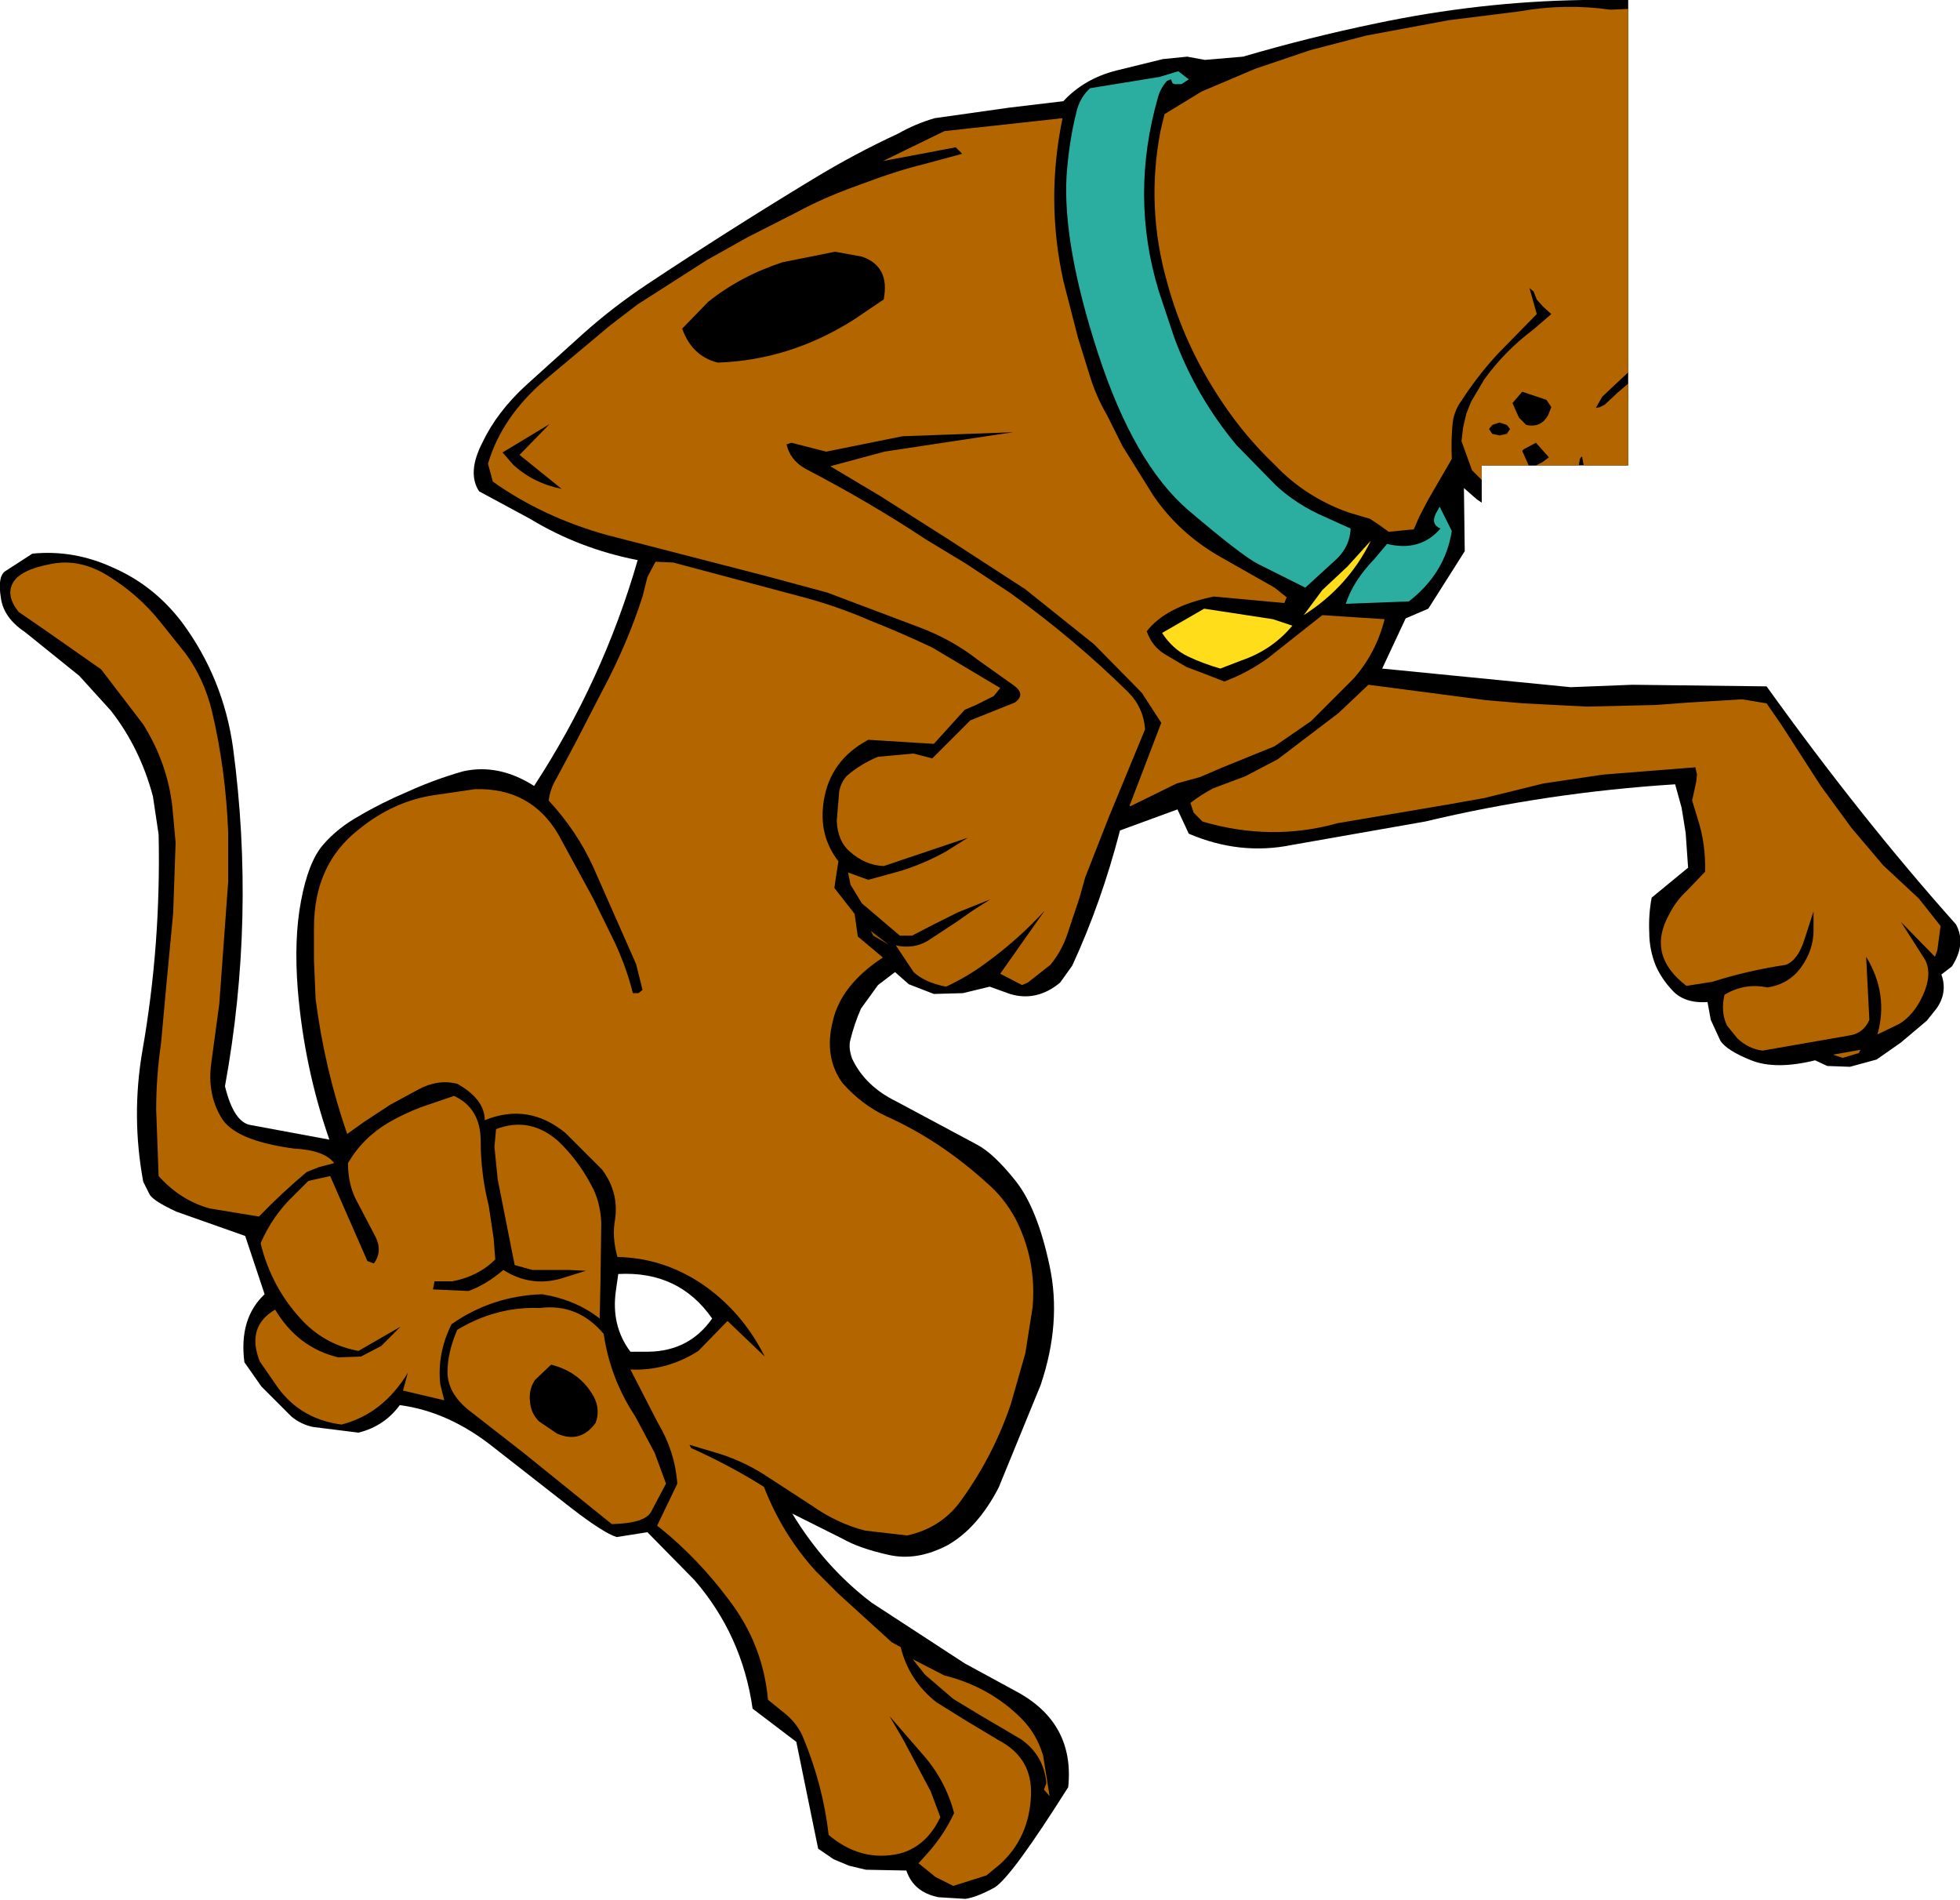 <?xml version="1.0" encoding="UTF-8" standalone="no"?>
<svg xmlns:xlink="http://www.w3.org/1999/xlink" height="117.35px" width="121.1px" xmlns="http://www.w3.org/2000/svg">
  <g transform="matrix(1.0, 0.0, 0.0, 1.0, -200.95, -166.7)">
    <path d="M239.15 245.4 L239.0 246.45 Q238.7 248.6 239.9 250.2 L241.05 250.2 Q243.55 250.15 244.95 248.15 242.9 245.2 239.15 245.4 M230.55 197.05 Q229.8 195.9 230.75 194.05 231.65 192.15 233.45 190.5 L237.05 187.25 Q238.85 185.65 240.95 184.25 246.0 180.9 251.2 177.75 253.75 176.2 256.45 174.95 257.5 174.35 258.7 174.0 L263.3 173.35 266.65 172.95 Q267.95 171.55 269.95 171.05 L272.8 170.35 274.3 170.2 275.4 170.4 277.75 170.2 Q281.85 169.0 285.95 168.15 292.35 166.8 298.75 166.7 L301.55 166.7 301.55 195.45 292.5 195.45 292.5 197.75 292.2 197.55 291.4 196.85 291.45 200.75 289.2 204.3 287.8 204.9 286.35 208.0 298.0 209.15 301.8 209.0 310.1 209.1 Q315.95 217.25 321.8 223.8 322.45 225.0 321.55 226.4 L320.9 226.9 Q321.3 228.0 320.6 229.0 L320.0 229.75 318.4 231.1 316.9 232.15 315.25 232.6 313.85 232.55 313.1 232.2 Q310.65 232.8 309.15 232.2 307.65 231.6 307.25 231.0 L306.65 229.7 306.45 228.6 Q305.0 228.7 304.25 227.85 303.6 227.15 303.25 226.35 302.85 225.35 302.85 224.3 302.8 223.2 303.0 222.15 L305.25 220.3 305.1 218.15 304.85 216.6 304.45 215.15 Q296.55 215.65 289.0 217.45 L280.75 218.9 Q277.55 219.55 274.4 218.2 L273.7 216.7 270.15 218.0 Q269.0 222.45 267.2 226.35 L266.45 227.4 Q265.0 228.6 263.35 228.1 L262.1 227.65 260.45 228.05 258.65 228.1 257.1 227.5 256.25 226.75 255.2 227.55 254.15 229.0 Q253.75 229.9 253.5 230.9 253.35 231.4 253.6 232.1 254.4 233.8 256.35 234.75 L261.3 237.4 Q262.35 237.95 263.7 239.65 265.05 241.35 265.8 244.9 266.55 248.4 265.25 252.25 L262.65 258.6 Q261.35 261.1 259.5 262.15 257.6 263.15 255.85 262.75 254.05 262.35 253.0 261.75 L249.9 260.2 Q251.9 263.5 254.8 265.7 L260.55 269.45 263.95 271.3 Q267.35 273.25 266.95 277.1 263.45 282.65 262.4 283.3 261.3 283.9 260.6 284.0 L258.95 283.9 Q257.4 283.6 256.95 282.25 L254.45 282.2 253.4 281.95 252.45 281.55 251.5 280.9 250.15 274.3 247.45 272.25 Q246.8 267.7 243.85 264.3 L240.95 261.35 239.05 261.65 Q238.25 261.4 236.3 259.9 L231.5 256.15 Q228.7 253.9 225.65 253.5 224.7 254.8 223.1 255.2 L220.3 254.85 Q219.55 254.7 218.95 254.2 L217.1 252.35 216.05 250.85 Q215.7 248.15 217.3 246.65 L216.1 243.05 211.85 241.55 Q210.45 240.9 210.2 240.5 L209.8 239.7 Q209.05 235.65 209.75 231.6 210.9 225.05 210.75 218.25 L210.4 215.9 Q209.6 212.9 207.8 210.6 L205.85 208.45 202.5 205.75 Q201.15 204.85 201.0 203.6 200.8 202.35 201.25 202.0 L202.95 200.9 Q205.5 200.65 207.9 201.75 210.45 202.85 212.2 205.15 214.75 208.6 215.35 212.9 216.75 223.4 214.85 233.8 215.4 236.05 216.45 236.2 L221.3 237.1 Q219.75 232.65 219.35 227.85 219.1 224.7 219.55 222.35 220.0 219.95 220.9 218.9 221.8 217.85 223.15 217.1 224.5 216.3 226.15 215.6 227.8 214.85 229.55 214.35 231.75 213.85 233.95 215.25 238.2 208.75 240.35 201.3 236.75 200.6 233.7 198.75 L230.55 197.05" fill="#000000" fill-rule="evenodd" stroke="none"/>
    <path d="M254.85 224.4 L254.75 224.2 255.85 225.05 254.9 224.5 254.85 224.4" fill="#965500" fill-rule="evenodd" stroke="none"/>
    <path d="M232.0 194.65 L234.9 192.9 233.05 194.8 235.65 196.9 Q233.9 196.55 232.65 195.4 L232.0 194.65 M295.85 195.45 L295.4 195.45 295.0 194.55 295.1 194.45 295.85 194.05 296.65 194.95 296.25 195.25 295.85 195.45 M293.6 193.6 L293.15 193.5 292.95 193.2 293.15 192.95 293.6 192.8 294.05 192.95 294.25 193.2 294.05 193.5 293.6 193.6 M296.5 191.4 L296.8 191.85 296.6 192.35 Q296.15 193.15 295.25 192.95 L294.8 192.5 294.4 191.6 295.0 190.9 296.5 191.4" fill="#000000" fill-rule="evenodd" stroke="none"/>
    <path d="M232.0 194.65 L232.65 195.4 Q233.9 196.55 235.65 196.9 L233.05 194.8 234.9 192.9 232.0 194.65 M231.1 195.35 Q231.95 192.45 234.65 190.15 L238.65 186.8 240.35 185.5 244.65 182.75 247.15 181.35 250.2 179.8 Q251.85 178.9 254.1 178.1 256.35 177.25 258.0 176.85 L260.4 176.2 260.0 175.8 255.5 176.65 259.3 174.8 266.6 174.0 Q265.55 179.05 266.65 184.05 L267.55 187.55 268.25 189.8 Q268.65 191.15 269.35 192.35 L270.3 194.25 272.2 197.3 Q273.8 199.65 276.35 201.1 L279.7 203.0 280.45 203.6 280.3 203.95 275.95 203.55 Q273.0 204.15 271.8 205.7 272.15 206.65 272.9 207.1 L274.25 207.9 275.05 208.2 276.6 208.8 Q278.05 208.25 279.3 207.35 L282.65 204.7 286.5 204.95 Q285.95 207.1 284.55 208.65 L281.95 211.25 279.7 212.8 276.5 214.1 275.1 214.7 273.65 215.1 270.8 216.5 270.75 216.5 270.75 216.45 272.7 211.35 271.5 209.5 268.55 206.5 264.3 203.1 259.6 200.05 255.35 197.35 252.25 195.5 255.6 194.6 259.55 194.0 263.55 193.4 256.7 193.65 252.0 194.6 249.85 194.05 249.55 194.15 Q249.75 195.1 250.7 195.65 254.65 197.7 258.2 200.05 L260.6 201.5 263.4 203.35 Q267.35 206.2 270.65 209.45 271.6 210.4 271.7 211.75 L269.45 217.2 268.0 220.9 267.65 222.15 266.9 224.4 Q266.55 225.45 265.85 226.3 L264.45 227.4 264.1 227.55 262.75 226.85 265.5 222.95 Q263.85 224.75 261.85 226.2 260.7 227.05 259.4 227.65 258.1 227.4 257.4 226.75 L256.3 225.1 Q257.4 225.35 258.3 224.8 L260.05 223.65 261.05 222.95 262.15 222.25 260.15 223.05 258.55 223.85 257.3 224.5 256.55 224.5 254.2 222.5 253.5 221.35 253.35 220.6 254.6 221.05 256.6 220.5 Q258.05 220.05 259.4 219.3 L260.75 218.45 255.55 220.2 Q254.4 220.15 253.45 219.3 252.7 218.65 252.65 217.4 L252.8 215.6 Q252.9 215.05 253.25 214.65 254.1 213.9 255.2 213.45 L257.4 213.25 258.55 213.55 260.9 211.2 263.65 210.1 Q264.35 209.6 263.6 209.05 L261.35 207.45 Q259.75 206.2 257.75 205.45 L252.05 203.3 248.15 202.25 238.45 199.75 Q234.5 198.65 231.4 196.45 L231.1 195.35 M295.4 195.45 L292.5 195.45 292.5 196.35 291.9 195.75 291.25 193.95 291.35 193.1 291.55 192.25 291.85 191.5 292.65 190.15 Q293.9 188.4 295.7 187.05 L296.8 186.1 296.3 185.65 295.9 185.2 295.7 184.7 295.45 184.5 295.9 186.1 293.5 188.55 Q292.25 189.9 291.25 191.45 290.8 192.05 290.7 192.85 290.6 193.9 290.65 195.05 L289.2 197.55 288.65 198.6 288.3 199.4 286.75 199.55 286.2 199.15 285.6 198.75 284.25 198.35 Q282.85 197.85 281.65 197.05 280.6 196.35 279.75 195.45 277.85 193.65 276.4 191.45 274.1 188.0 273.05 184.1 271.75 179.5 272.65 174.8 L272.9 173.75 275.2 172.35 278.5 170.95 281.9 169.8 285.35 168.9 290.45 167.95 294.85 167.4 Q297.65 166.9 300.45 167.3 L301.55 167.25 301.55 189.7 299.95 191.2 299.55 191.9 299.8 191.85 300.1 191.7 300.9 190.95 301.55 190.4 301.55 195.45 298.8 195.45 298.7 194.9 Q298.55 195.0 298.55 195.15 L298.5 195.45 295.85 195.45 296.25 195.25 296.65 194.95 295.85 194.05 295.1 194.45 295.0 194.55 295.4 195.45 M254.2 182.55 L252.55 182.25 249.3 182.9 Q246.7 183.75 244.7 185.35 L243.1 187.0 Q243.7 188.7 245.3 189.1 249.75 188.95 253.7 186.45 L255.55 185.2 Q255.95 183.15 254.2 182.55 M293.6 193.6 L294.05 193.5 294.25 193.2 294.05 192.95 293.6 192.8 293.15 192.95 292.95 193.2 293.15 193.5 293.6 193.6 M296.5 191.4 L295.0 190.9 294.4 191.6 294.8 192.5 295.25 192.95 Q296.15 193.15 296.6 192.35 L296.8 191.85 296.5 191.4 M308.6 209.9 L310.1 210.15 311.0 211.45 313.45 215.25 315.35 217.85 317.3 220.15 319.5 222.2 320.85 223.9 320.65 225.4 320.5 225.8 318.4 223.65 319.9 226.0 Q320.35 226.9 319.75 228.2 319.2 229.4 318.3 229.95 L316.95 230.6 Q317.65 228.1 316.25 225.8 L316.45 229.7 Q316.1 230.5 315.3 230.65 L309.85 231.6 Q309.0 231.5 308.3 230.85 L307.65 230.05 Q307.25 229.2 307.5 228.15 308.75 227.4 310.15 227.7 311.45 227.5 312.2 226.5 313.0 225.4 313.0 224.2 L313.0 223.0 312.45 224.7 Q312.05 226.0 311.3 226.3 308.95 226.65 306.75 227.35 L305.15 227.6 Q302.65 225.7 304.1 223.15 304.5 222.35 305.2 221.7 L306.3 220.55 Q306.35 218.85 305.85 217.3 L305.5 216.15 305.75 215.0 305.8 214.55 305.7 214.1 300.0 214.55 296.3 215.1 292.65 216.0 290.4 216.4 283.6 217.55 Q279.5 218.7 275.25 217.45 L274.95 217.15 274.7 216.9 274.55 216.45 274.5 216.3 Q275.15 215.8 275.9 215.4 L277.9 214.65 279.9 213.6 283.65 210.75 285.5 209.0 292.75 209.95 295.1 210.15 299.0 210.35 303.25 210.25 305.25 210.1 308.6 209.9 M315.9 231.55 L315.8 231.75 314.8 232.05 314.2 231.85 315.9 231.55 M262.75 209.2 L262.35 209.7 261.25 210.25 260.55 210.55 258.65 212.65 254.6 212.4 Q252.25 213.65 251.85 216.15 251.5 218.3 252.75 219.9 L252.5 221.55 253.75 223.15 253.95 224.55 255.5 225.85 Q252.9 227.55 252.4 229.8 251.85 232.0 253.0 233.6 254.2 234.95 255.7 235.65 259.05 237.15 261.95 239.8 263.0 240.7 263.7 242.0 265.0 244.55 264.75 247.45 L264.3 250.3 263.4 253.45 Q262.3 256.7 260.25 259.5 259.05 261.1 257.0 261.55 L254.4 261.25 Q252.65 260.8 251.1 259.7 L248.1 257.75 Q246.9 257.0 245.55 256.55 L243.55 255.95 243.65 256.15 Q246.1 257.25 248.15 258.55 249.3 261.5 251.35 263.75 L252.75 265.15 256.05 268.15 256.6 268.45 Q257.1 270.5 258.8 271.85 L260.65 273.0 262.65 274.2 Q264.75 275.3 264.65 277.6 264.55 280.2 262.75 281.85 L261.9 282.55 259.85 283.2 258.75 282.65 257.7 281.8 258.2 281.25 Q259.25 280.1 259.9 278.7 259.35 276.6 257.85 274.95 L255.9 272.7 256.75 274.15 258.45 277.35 259.05 278.95 Q258.2 280.75 256.55 281.2 254.15 281.75 252.15 280.05 251.8 277.0 250.6 274.1 250.25 273.2 249.45 272.55 L248.4 271.7 Q248.1 268.3 246.0 265.55 244.1 263.0 241.75 261.1 L241.55 260.95 242.8 258.35 Q242.65 256.35 241.6 254.6 L239.9 251.3 Q242.15 251.4 244.1 250.15 L245.9 248.3 248.2 250.5 Q246.8 247.7 244.3 246.0 241.9 244.4 239.1 244.35 238.75 243.1 238.95 242.05 239.2 240.35 238.15 238.95 L235.9 236.7 Q233.6 234.8 230.9 235.9 230.9 234.6 229.2 233.65 228.0 233.35 226.8 234.0 L225.05 234.95 223.45 236.0 222.4 236.75 Q221.0 232.7 220.45 228.4 L220.35 226.0 220.35 224.0 Q220.35 220.1 223.1 217.95 225.3 216.15 227.9 215.8 L230.3 215.45 Q233.75 215.35 235.45 218.25 L237.6 222.2 238.95 224.95 Q239.7 226.6 240.05 228.05 L240.4 228.05 240.65 227.85 240.25 226.25 237.6 220.25 Q236.6 218.05 234.85 216.15 234.95 215.4 235.35 214.75 L236.5 212.6 238.15 209.4 Q239.7 206.5 240.65 203.55 L240.95 202.35 241.45 201.4 242.55 201.45 250.8 203.65 Q252.8 204.2 254.75 205.05 256.65 205.8 258.55 206.7 L262.75 209.2 M258.1 270.15 L257.35 269.2 259.3 270.2 Q262.1 270.9 264.05 272.85 265.0 273.8 265.4 275.15 L265.8 277.65 265.45 277.25 265.6 276.85 Q265.45 275.15 264.05 274.15 L261.5 272.65 259.85 271.65 258.1 270.15 M204.05 201.55 Q205.9 201.15 207.75 202.35 209.5 203.45 210.8 205.05 L212.4 207.05 Q213.55 208.6 214.05 210.65 214.9 214.25 215.05 218.15 L215.05 221.15 214.5 228.7 214.0 232.4 Q213.75 234.25 214.6 235.7 215.4 237.15 219.1 237.65 221.0 237.75 221.6 238.55 L220.65 238.8 219.9 239.1 Q218.35 240.4 216.95 241.85 L213.9 241.35 Q212.1 240.85 210.75 239.35 L210.6 235.25 Q210.6 233.2 210.9 231.15 L211.2 227.85 211.65 223.1 211.8 218.75 211.6 216.55 Q211.3 213.85 209.8 211.45 L207.2 208.05 203.7 205.6 202.1 204.5 Q201.3 203.5 201.75 202.7 202.2 201.9 204.05 201.55 M220.0 239.65 L221.35 239.35 223.65 244.6 224.05 244.75 Q224.6 244.0 224.15 243.1 L223.05 241.0 Q222.45 239.95 222.45 238.55 223.35 237.0 224.95 236.05 225.9 235.5 226.95 235.1 L229.0 234.4 Q230.65 235.15 230.65 237.2 230.65 239.2 231.15 241.2 L231.45 243.2 231.55 244.5 Q230.5 245.55 228.9 245.85 L227.8 245.85 227.7 246.35 229.9 246.45 Q231.0 246.05 232.05 245.15 233.7 246.2 235.55 245.7 L237.15 245.2 236.1 245.15 233.85 245.15 232.75 244.85 231.7 239.55 231.5 237.55 231.6 236.45 Q233.7 235.65 235.45 237.2 236.65 238.35 237.45 239.85 238.05 240.9 238.1 242.25 L238.05 245.9 238.0 248.15 Q236.55 247.0 234.45 246.65 231.35 246.75 228.85 248.5 227.95 250.3 228.15 252.2 L228.4 253.2 225.85 252.6 226.15 251.5 Q224.6 254.05 222.05 254.7 219.35 254.35 217.9 252.1 L217.0 250.8 Q216.15 248.65 217.95 247.6 219.35 249.95 221.85 250.55 L223.25 250.5 224.5 249.85 225.7 248.65 223.1 250.15 Q221.15 249.8 219.75 248.4 217.75 246.35 217.05 243.5 217.8 241.8 219.05 240.6 L220.0 239.65 M237.65 253.0 Q236.8 251.45 235.0 251.0 L234.0 251.95 Q233.6 252.55 233.7 253.3 233.75 254.0 234.25 254.5 L235.35 255.25 Q236.8 255.9 237.75 254.6 238.05 253.8 237.65 253.0 M241.4 256.45 L242.1 258.35 241.2 260.05 Q240.85 260.8 238.75 260.85 L233.3 256.45 229.9 253.8 Q228.6 252.75 228.6 251.45 228.6 250.25 229.2 248.85 231.6 247.4 234.3 247.5 236.65 247.2 238.25 249.1 238.65 251.85 240.2 254.2 L241.4 256.45" fill="#b36600" fill-rule="evenodd" stroke="none"/>
    <path d="M272.6 171.45 L273.75 171.1 274.4 171.6 273.95 171.9 273.55 171.9 273.4 171.85 273.3 171.6 273.05 171.7 Q272.65 172.15 272.5 172.7 270.75 178.8 272.55 184.7 L273.5 187.55 Q274.85 191.2 277.35 194.2 L279.8 196.7 Q281.1 197.9 282.85 198.65 L284.4 199.35 Q284.35 200.55 283.35 201.4 L281.6 203.0 278.7 201.55 Q277.7 201.05 274.35 198.2 271.0 195.3 268.8 188.55 266.6 181.8 266.85 177.55 267.0 175.45 267.45 173.65 267.65 172.75 268.3 172.15 L272.6 171.45 M289.65 198.45 L289.9 198.0 290.65 199.5 Q290.25 202.1 288.0 203.85 L284.1 204.0 Q284.55 202.6 285.85 201.25 L286.65 200.3 Q288.7 200.8 289.95 199.35 289.35 199.1 289.65 198.45" fill="#2baea0" fill-rule="evenodd" stroke="none"/>
    <path d="M285.65 200.1 Q284.25 202.95 281.5 204.7 L282.65 203.15 284.2 201.7 285.65 200.1 M274.35 207.25 Q273.4 206.8 272.75 205.8 L275.35 204.3 279.6 204.95 280.8 205.35 Q279.55 206.85 277.65 207.5 L276.35 208.0 Q275.3 207.7 274.35 207.25" fill="#ffdd1a" fill-rule="evenodd" stroke="none"/>
  </g>
</svg>
